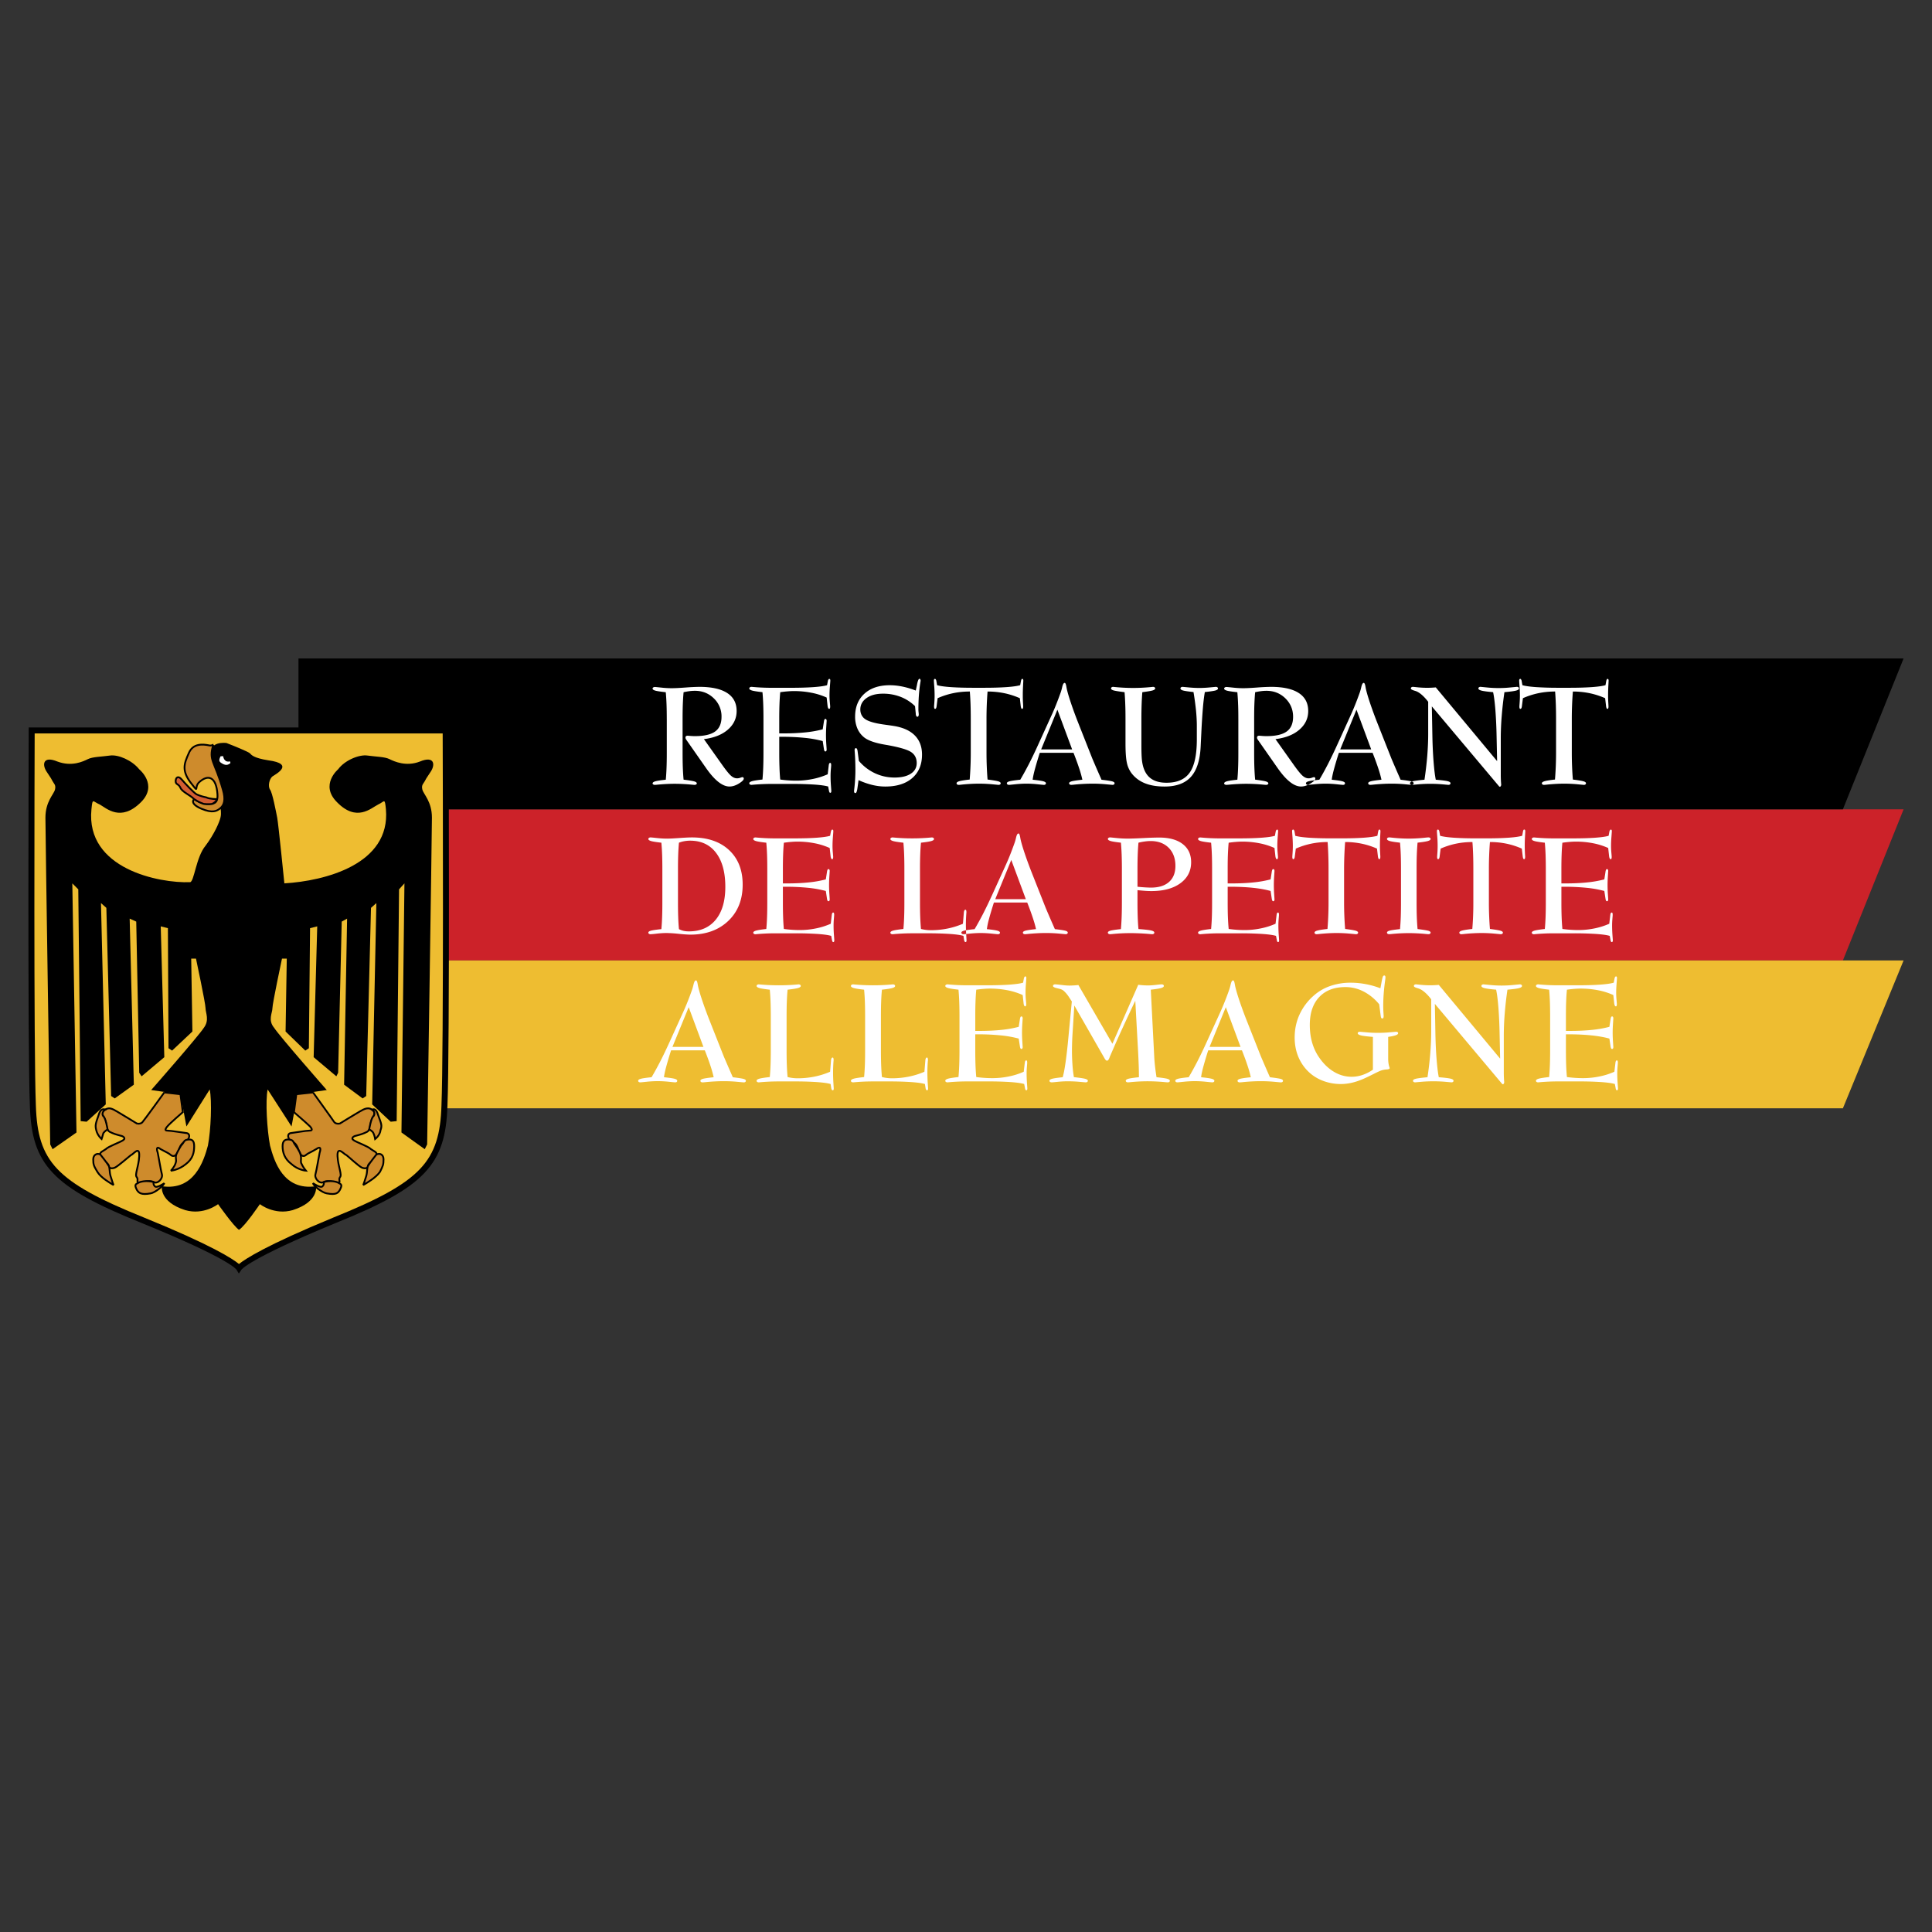 <svg xmlns="http://www.w3.org/2000/svg" width="2500" height="2500" viewBox="0 0 192.756 192.756"><rect x="0" y="0" width="192.756" height="192.756" fill="#333333" stroke="none"/><path fill-rule="evenodd" clip-rule="evenodd" fill="#fff" fill-opacity="0" d="M0 0h192.756v192.756H0V0z"/><path fill-rule="evenodd" clip-rule="evenodd" fill="#cc2229" d="M29.778 80.747h160.144l-6.057 15.075H29.778V80.747z"/><path fill-rule="evenodd" clip-rule="evenodd" d="M29.778 65.694h160.144l-6.057 15.052H29.778V65.694z"/><path fill-rule="evenodd" clip-rule="evenodd" fill="#eebd31" d="M29.778 95.822h160.144l-6.057 14.755H29.778V95.822z"/><path d="M66.524 71.741c0-.513-.007-.992-.023-1.435a21.913 21.913 0 0 0-.077-1.244c-.54-.057-.895-.111-1.064-.164-.168-.05-.252-.116-.252-.198 0-.043.021-.082.063-.111a.28.28 0 0 1 .171-.048c.047 0 .259.021.631.06a9.49 9.49 0 0 0 1.037.061c.312 0 .774-.022 1.39-.068a22.172 22.172 0 0 1 1.376-.066c1.222 0 2.146.205 2.774.613.629.406.944 1.006.944 1.796 0 .735-.293 1.355-.878 1.861-.583.507-1.38.82-2.386.945l1.889 2.661c.388.541.677.886.861 1.031.184.148.37.22.556.22.102 0 .209-.021.324-.059a1.03 1.03 0 0 1 .207-.062.13.13 0 0 1 .1.041.14.14 0 0 1 .039.106c0 .127-.161.291-.483.49-.325.2-.64.3-.944.3-.692 0-1.464-.604-2.313-1.81a8.776 8.776 0 0 0-.055-.079l-1.896-2.713a1.218 1.218 0 0 1-.097-.156.267.267 0 0 1-.03-.118c0-.066.019-.114.057-.146s.09-.047.163-.047c.014 0 .098.007.254.02.159.014.311.021.457.021.931 0 1.609-.154 2.032-.463.425-.307.636-.799.636-1.471a2.48 2.48 0 0 0-.767-1.834c-.513-.501-1.142-.754-1.887-.754-.177 0-.361.011-.55.037a6.61 6.61 0 0 0-.581.104c-.036.381-.061.792-.078 1.237-.015.443-.022.924-.022 1.442v3.367c0 .522.007 1.005.022 1.448.017.442.042.854.078 1.23.559.07.917.132 1.079.179.159.05.238.114.238.193a.117.117 0 0 1-.063.106.295.295 0 0 1-.164.042c-.038 0-.129-.007-.272-.021a17.998 17.998 0 0 0-1.703-.086c-.559 0-1.128.03-1.714.086a3.782 3.782 0 0 1-.259.021.302.302 0 0 1-.171-.042.115.115 0 0 1-.063-.106c0-.084.091-.152.272-.207.182-.052.529-.106 1.044-.159.037-.391.062-.806.077-1.251.016-.443.023-.922.023-1.435v-3.365h-.002zm11.32 6.034a11.8 11.8 0 0 0 1.603.111 8.1 8.1 0 0 0 1.625-.163 7.135 7.135 0 0 0 1.508-.475l.1-.852a.752.752 0 0 1 .052-.223c.023-.038.054-.057.093-.057.036 0 .061.016.077.05s.023.103.023.209c0 .023-.009.152-.03.386a7.575 7.575 0 0 0-.029.672c0 .302.011.618.036.949.025.329.037.508.037.536 0 .065-.009.113-.027.139-.019.027-.045.041-.086.041-.025 0-.05-.016-.068-.051a.436.436 0 0 1-.05-.149l-.082-.427c-.283-.084-.735-.147-1.359-.193a33.548 33.548 0 0 0-2.225-.065h-2.041a21.035 21.035 0 0 0-2.013.093.289.289 0 0 1-.17-.043.133.133 0 0 1-.063-.116c0-.084.091-.152.272-.207.182-.053.529-.109 1.044-.166.036-.386.062-.799.077-1.237.016-.44.023-.917.023-1.43v-3.381c0-.516-.007-.992-.023-1.43a21.243 21.243 0 0 0-.077-1.238c-.515-.056-.863-.113-1.044-.165-.182-.055-.272-.123-.272-.207 0-.043.021-.082.063-.113a.284.284 0 0 1 .17-.046l.159.014c.581.053 1.185.08 1.813.08h1.975c.861 0 1.603-.023 2.223-.066.62-.045 1.074-.108 1.357-.192l.08-.42a.413.413 0 0 1 .059-.15c.027-.038.055-.057.08-.057.041 0 .068.014.084.041.016.025.023.073.023.139 0 .027-.014.207-.039.536-.028.332-.042.647-.042.949 0 .214.012.438.035.675.02.238.032.367.032.39a.616.616 0 0 1-.021.195c-.014.039-.036.059-.073.064-.043 0-.077-.021-.102-.064a.716.716 0 0 1-.063-.229l-.093-.838a6.765 6.765 0 0 0-1.533-.481 8.972 8.972 0 0 0-1.739-.164c-.182 0-.383.009-.602.027-.22.016-.472.045-.756.083-.037.382-.062.793-.077 1.231-.016.438-.023.917-.023 1.437v1.444h.438c.791 0 1.507-.034 2.157-.1a10.984 10.984 0 0 0 1.741-.306l.121-.779a.656.656 0 0 1 .059-.207.11.11 0 0 1 .093-.052c.037 0 .066.016.086.05a.254.254 0 0 1 .035.143l-.032.5a13.52 13.52 0 0 0-.034.931c0 .302.012.611.034.928.021.315.032.483.032.502 0 .057-.01.102-.03.136a.114.114 0 0 1-.09.057.125.125 0 0 1-.095-.053.596.596 0 0 1-.057-.193l-.121-.792a11.087 11.087 0 0 0-1.798-.32 22.587 22.587 0 0 0-2.293-.106h-.245v1.599c0 .518.007.996.023 1.437.013.437.038.849.075 1.229zm7.814.058l-.093.681c-.005.02-.009.055-.014.098-.046.343-.114.513-.207.513a.116.116 0 0 1-.1-.047.24.24 0 0 1-.034-.139c0-.041.009-.136.027-.286.07-.629.107-1.23.107-1.802 0-.647-.023-1.263-.068-1.844-.007-.084-.012-.132-.012-.146 0-.065.009-.118.029-.156.021-.039.05-.059.089-.063.05 0 .088.024.118.072.027.05.05.125.063.228l.125.971a4.749 4.749 0 0 0 1.614 1.237c.608.284 1.26.425 1.95.425.692 0 1.232-.129 1.623-.386.39-.256.585-.608.585-1.058 0-.475-.181-.835-.544-1.088-.363-.25-1.169-.488-2.416-.712a4.964 4.964 0 0 1-.159-.027c-1.088-.182-1.823-.45-2.209-.806a2.252 2.252 0 0 1-.611-.867 2.958 2.958 0 0 1-.207-1.133c0-.963.311-1.726.931-2.289.619-.563 1.464-.844 2.526-.844.414 0 .833.045 1.265.134.429.088.872.22 1.331.397l.12-.559c.002-.021.009-.055.018-.1.07-.34.146-.511.225-.511.036 0 .066.016.086.045a.264.264 0 0 1 .034.147c0 .014-.007.063-.021.152-.134.808-.2 1.723-.2 2.747 0 .047.004.125.016.229.012.104.019.179.019.222a.4.4 0 0 1-.034.178c-.022.041-.052.063-.093.063a.127.127 0 0 1-.118-.068.532.532 0 0 1-.052-.238l-.075-.751a4.278 4.278 0 0 0-1.442-.928 4.791 4.791 0 0 0-1.755-.316c-.679 0-1.226.145-1.639.438-.416.293-.622.675-.622 1.145 0 .182.036.352.109.513.075.159.179.293.315.397.334.268 1.024.47 2.075.606.358.05.633.088.824.12.926.146 1.63.461 2.111.947s.722 1.124.722 1.914c0 .992-.325 1.771-.972 2.336s-1.544.849-2.693.849c-.424 0-.863-.054-1.312-.163a7.707 7.707 0 0 1-1.355-.477zm16.092-8.174a7.723 7.723 0 0 0-1.553-.499 8.199 8.199 0 0 0-1.668-.166 34.934 34.934 0 0 0-.105 2.733v3.381c0 .461.01.915.027 1.36.018.447.043.88.078 1.307.555.071.912.132 1.072.18.158.048.238.113.238.193a.14.14 0 0 1-.059.116.273.273 0 0 1-.162.043l-.652-.062c-.43-.039-.855-.059-1.281-.059-.541 0-1.115.032-1.723.093a3.768 3.768 0 0 1-.304.028.27.27 0 0 1-.161-.043.14.14 0 0 1-.06-.116c0-.084.091-.152.272-.207.182-.053.527-.109 1.038-.166a33.414 33.414 0 0 0 .106-2.667v-3.381c0-.509-.007-.992-.022-1.446a31.327 31.327 0 0 0-.07-1.288c-.577 0-1.131.055-1.662.166a7.705 7.705 0 0 0-1.551.499l-.1.779a.633.633 0 0 1-.057.222c-.025.043-.06.064-.103.064a.083.083 0 0 1-.073-.064.62.62 0 0 1-.021-.195c0-.023.009-.152.027-.39.016-.236.025-.461.025-.675 0-.293-.011-.604-.036-.933a13.666 13.666 0 0 1-.036-.552c0-.066.009-.114.027-.139.018-.027.045-.041.086-.041.027 0 .052.019.075.053a.393.393 0 0 1 .057.147l.075.427c.284.084.736.147 1.355.192.622.043 1.367.066 2.233.066h1.117c.865 0 1.607-.023 2.23-.066.619-.045 1.07-.108 1.355-.192l.078-.42a.655.655 0 0 1 .051-.154c.02-.034.045-.053.076-.053.037 0 .062.014.08.041.018.025.027.073.027.139 0 .027-.01.207-.027.536-.018.332-.025.647-.025.949 0 .214.004.438.018.675.016.238.021.367.021.39a.549.549 0 0 1-.023.193c-.016.039-.037.062-.07.066a.097.097 0 0 1-.094-.057.889.889 0 0 1-.059-.229l-.087-.778zm2.125 5.111h3.092l-1.471-3.964-1.621 3.964zm-.135.338a38.48 38.48 0 0 0-.502 1.684c-.107.412-.18.745-.209 1.001.545.057.902.111 1.07.159.17.05.254.114.254.195a.141.141 0 0 1-.055.116c-.033.029-.086.043-.152.043-.055 0-.271-.021-.656-.062a10.593 10.593 0 0 0-1.072-.059c-.346 0-.711.021-1.098.059-.385.041-.602.062-.645.062-.068 0-.121-.014-.16-.043s-.061-.068-.061-.116c0-.082.086-.145.258-.195.17-.047.531-.102 1.08-.159.283-.479.572-1.004.865-1.571.291-.57.592-1.196.902-1.88l1.283-2.819c.191-.411.371-.827.535-1.244.166-.416.318-.822.457-1.217.049-.141.098-.315.145-.525.064-.27.145-.406.242-.406.074 0 .131.129.172.386.01.036.014.062.014.079.057.307.182.752.373 1.335.189.581.428 1.247.717 1.991l1.484 3.757.381.89c.162.373.342.781.537 1.224.59.07.953.129 1.094.172.139.045.209.104.209.182a.14.14 0 0 1-.059.116.26.26 0 0 1-.154.043c-.023 0-.25-.021-.684-.062a14.466 14.466 0 0 0-1.291-.059 19 19 0 0 0-1.803.093 4.122 4.122 0 0 1-.326.028.266.266 0 0 1-.16-.043.138.138 0 0 1-.059-.116c0-.082.084-.145.252-.195.17-.047.525-.102 1.07-.159a10.581 10.581 0 0 0-.32-1.14c-.145-.445-.334-.96-.564-1.546h-3.364v.001zm15.336-6.062c-.535-.056-.887-.111-1.053-.158-.166-.048-.25-.116-.25-.2 0-.047.02-.086.059-.115a.253.253 0 0 1 .154-.044c.027 0 .223.019.594.053.367.036.725.055 1.068.055.352 0 .709-.019 1.072-.055.365-.034.559-.053.578-.053.068 0 .121.014.162.044a.143.143 0 0 1 .059.115c0 .084-.084.152-.25.2-.166.047-.52.102-1.061.158-.064.354-.125.815-.176 1.378-.051.563-.1 1.283-.15 2.162l-.094 1.937c-.07 1.355-.396 2.354-.979 2.992-.58.638-1.453.958-2.619.958-.768 0-1.424-.109-1.967-.329s-.984-.552-1.326-.995a2.625 2.625 0 0 1-.469-1.053c-.092-.416-.137-1.067-.137-1.953v-2.416c0-.52-.006-.999-.023-1.437a25.122 25.122 0 0 0-.07-1.231c-.572-.07-.939-.131-1.105-.179-.162-.048-.244-.113-.244-.193 0-.047.02-.086.059-.115a.266.266 0 0 1 .162-.044 18.456 18.456 0 0 0 1.987.108 18.11 18.11 0 0 0 1.975-.108c.068 0 .121.014.16.044a.14.14 0 0 1 .061.115c0 .075-.078.139-.232.191-.156.05-.506.111-1.051.181-.031.382-.055.793-.07 1.231s-.023.917-.023 1.437v2.627c0 .665.02 1.157.053 1.478.037.318.096.597.182.831.168.479.438.838.811 1.074.373.239.859.357 1.465.357 1.064 0 1.832-.336 2.307-1.008s.713-1.777.713-3.317V72.4c0-.442-.027-.944-.08-1.503a30.66 30.66 0 0 0-.252-1.851zm4.473 2.695c0-.513-.006-.992-.023-1.435a21.062 21.062 0 0 0-.076-1.244c-.541-.057-.895-.111-1.064-.164-.168-.05-.252-.116-.252-.198 0-.043.02-.082.062-.111a.28.28 0 0 1 .172-.048c.047 0 .258.021.631.06.371.041.717.061 1.037.061.311 0 .773-.022 1.389-.068a22.095 22.095 0 0 1 1.377-.066c1.221 0 2.145.205 2.773.613.629.406.945 1.006.945 1.796 0 .735-.293 1.355-.879 1.861-.584.507-1.381.82-2.387.945l1.889 2.661c.389.541.678.886.861 1.031.184.148.369.22.557.22.102 0 .209-.021.324-.059a.992.992 0 0 1 .207-.062c.039 0 .072.013.1.041a.14.14 0 0 1 .039.106c0 .127-.162.291-.484.49-.324.2-.641.3-.945.3-.691 0-1.463-.604-2.312-1.81a8.776 8.776 0 0 0-.055-.079l-1.896-2.713a1.538 1.538 0 0 1-.098-.156.28.28 0 0 1-.029-.118c0-.066.02-.114.057-.146.039-.032.092-.047.164-.047.014 0 .098.007.254.02.16.014.312.021.457.021.93 0 1.609-.154 2.031-.463.426-.307.637-.799.637-1.471 0-.72-.258-1.331-.768-1.834-.514-.501-1.143-.754-1.887-.754-.178 0-.361.011-.549.037a6.5 6.5 0 0 0-.582.104c-.037.381-.061.792-.078 1.237-.016.443-.021.924-.021 1.442v3.367c0 .522.006 1.005.021 1.448.018.442.041.854.078 1.23.559.07.918.132 1.078.179.158.05.238.114.238.193 0 .045-.02.082-.062.106a.295.295 0 0 1-.164.042c-.039 0-.129-.007-.273-.021a17.957 17.957 0 0 0-1.701-.086c-.559 0-1.129.03-1.715.086a3.773 3.773 0 0 1-.258.021.302.302 0 0 1-.172-.042.114.114 0 0 1-.062-.106c0-.084.09-.152.271-.207.182-.052.529-.106 1.045-.159.037-.391.061-.806.076-1.251.018-.443.023-.922.023-1.435v-3.365h-.001zm10.164 3.029h3.092l-1.471-3.964-1.621 3.964zm-.133.338a35.86 35.86 0 0 0-.502 1.684c-.109.412-.18.745-.209 1.001.545.057.9.111 1.068.159.17.05.254.114.254.195 0 .048-.018.086-.053.116s-.088.043-.152.043c-.055 0-.273-.021-.656-.062-.385-.039-.74-.059-1.074-.059a11.2 11.2 0 0 0-1.096.059c-.387.041-.602.062-.646.062a.27.27 0 0 1-.16-.043.138.138 0 0 1-.059-.116c0-.082.086-.145.256-.195.17-.047.531-.102 1.08-.159.285-.479.572-1.004.865-1.571.291-.57.594-1.196.904-1.88l1.283-2.819c.189-.411.369-.827.535-1.244.166-.416.318-.822.457-1.217.047-.141.098-.315.145-.525.064-.27.143-.406.24-.406.074 0 .133.129.174.386.008.036.014.062.014.079.057.307.182.752.371 1.335.191.581.43 1.247.717 1.991l1.486 3.757c.092.22.219.518.381.89.16.373.34.781.535 1.224.59.07.953.129 1.096.172.137.045.207.104.207.182a.14.14 0 0 1-.059.116.255.255 0 0 1-.154.043c-.021 0-.25-.021-.684-.062a14.466 14.466 0 0 0-1.291-.059c-.562 0-1.164.032-1.803.093a4.102 4.102 0 0 1-.324.028.273.273 0 0 1-.162-.043.138.138 0 0 1-.059-.116c0-.082.084-.145.252-.195.17-.047.527-.102 1.072-.159a11.068 11.068 0 0 0-.32-1.14 27.84 27.84 0 0 0-.566-1.546h-3.363v.001zm9.275-4.631l.053 2.926c.018.958.059 1.827.121 2.608.062.781.135 1.374.219 1.782.596.05.988.098 1.182.147.193.048.287.116.287.207a.138.138 0 0 1-.057.116c-.035.029-.088.043-.156.043-.01 0-.211-.018-.607-.055a14.01 14.01 0 0 0-2.384 0l-.617.055a.273.273 0 0 1-.162-.043.144.144 0 0 1-.059-.116c0-.082.082-.145.246-.191.166-.047.564-.102 1.199-.163.123-.824.217-1.624.279-2.398.061-.774.092-1.498.092-2.172v-3.206a6.663 6.663 0 0 0-.119-.152c-.422-.511-.809-.822-1.166-.931-.029-.009-.074-.022-.131-.041-.209-.062-.314-.132-.314-.207 0-.047.02-.086.057-.115a.253.253 0 0 1 .158-.044c.014 0 .174.016.48.048a9.39 9.39 0 0 0 1.793.007l6.119 7.356-.053-2.489a46.082 46.082 0 0 0-.119-2.602c-.064-.79-.139-1.385-.229-1.79-.562-.047-.949-.1-1.154-.152-.209-.054-.314-.127-.314-.22 0-.047.021-.086.061-.115a.26.26 0 0 1 .16-.044l.609.06a11.5 11.5 0 0 0 2.379 0l.621-.06c.068 0 .121.014.162.044a.138.138 0 0 1 .059.115c0 .093-.102.166-.307.22-.205.052-.586.104-1.145.152a35.311 35.311 0 0 0-.271 2.373 27.146 27.146 0 0 0-.094 2.177v3.691a11.282 11.282 0 0 0 .041.978.28.28 0 0 1-.043.157c-.029.043-.059.063-.092.063-.014 0-.029-.007-.049-.021s-.041-.034-.064-.066l-6.671-7.932zM160.145 69.659a7.723 7.723 0 0 0-1.553-.499 8.193 8.193 0 0 0-1.666-.166 34.934 34.934 0 0 0-.107 2.733v3.381c0 .461.01.915.027 1.36.018.447.043.88.08 1.307.553.071.91.132 1.07.18s.238.113.238.193a.14.14 0 0 1-.059.116.273.273 0 0 1-.162.043l-.652-.062c-.43-.039-.855-.059-1.281-.059-.539 0-1.115.032-1.723.093a3.776 3.776 0 0 1-.305.028.266.266 0 0 1-.16-.043.14.14 0 0 1-.061-.116c0-.084.092-.152.273-.207.182-.053.525-.109 1.037-.166a33.414 33.414 0 0 0 .107-2.667v-3.381c0-.509-.008-.992-.023-1.446a31.327 31.327 0 0 0-.07-1.288c-.576 0-1.131.055-1.662.166a7.705 7.705 0 0 0-1.551.499l-.1.779a.612.612 0 0 1-.057.222c-.025.043-.059.064-.102.064a.08.08 0 0 1-.072-.064.62.62 0 0 1-.021-.195c0-.023.01-.152.027-.39.016-.236.025-.461.025-.675 0-.293-.012-.604-.037-.933a12.63 12.63 0 0 1-.035-.552c0-.066.008-.114.027-.139.018-.027.045-.041.086-.041.027 0 .053.019.074.053a.393.393 0 0 1 .057.147l.076.427c.283.084.734.147 1.355.192a32.86 32.86 0 0 0 2.232.066h1.117c.865 0 1.607-.023 2.23-.066.619-.045 1.07-.108 1.355-.192l.078-.42a.655.655 0 0 1 .051-.154c.02-.034.045-.053.076-.053.037 0 .062.014.08.041.018.025.027.073.027.139 0 .027-.01.207-.027.536-.018.332-.025.647-.025.949 0 .214.006.438.02.675.014.238.02.367.02.39a.549.549 0 0 1-.023.193c-.016.039-.037.062-.07.066a.097.097 0 0 1-.094-.057.83.83 0 0 1-.057-.229l-.09-.778zM67.739 92.7c.141.074.292.13.453.168.161.039.343.056.538.056 1.148 0 2.041-.388 2.68-1.166.637-.778.955-1.868.955-3.273 0-1.455-.307-2.587-.924-3.396-.614-.81-1.478-1.215-2.585-1.215a3.24 3.24 0 0 0-.567.049c-.186.031-.37.083-.549.152-.036.377-.061.782-.076 1.215a38.88 38.88 0 0 0-.022 1.419v3.336c0 .518.007.996.022 1.433.014.437.039.845.075 1.222zm-1.754 0c.036-.386.061-.796.076-1.235.016-.437.022-.91.022-1.419V86.71c0-.509-.007-.98-.022-1.413a21.532 21.532 0 0 0-.076-1.222c-.509-.056-.852-.112-1.031-.164-.179-.054-.269-.121-.269-.204 0-.042.02-.081.062-.112a.286.286 0 0 1 .168-.045c.052 0 .261.021.624.059.363.04.7.06 1.011.06.267 0 .675-.02 1.224-.06.549-.038.966-.059 1.251-.059 1.574 0 2.812.421 3.715 1.265s1.356 1.991 1.356 3.446c0 1.498-.478 2.705-1.435 3.617-.958.913-2.218 1.37-3.78 1.37-.254 0-.646-.027-1.173-.081a13.389 13.389 0 0 0-1.211-.079c-.275 0-.592.02-.946.058a8.816 8.816 0 0 1-.637.061.286.286 0 0 1-.168-.043.132.132 0 0 1-.062-.114c0-.081.083-.143.249-.193.169-.047.519-.102 1.052-.157zm12.22-.018a11.461 11.461 0 0 0 1.583.11c.543 0 1.079-.054 1.606-.162a7.048 7.048 0 0 0 1.489-.468l.099-.841a.684.684 0 0 1 .052-.22.102.102 0 0 1 .092-.056c.035 0 .06.016.076.049a.58.58 0 0 1 .022.207c0 .022-.009.15-.029.381a7.385 7.385 0 0 0-.029.664c0 .298.011.61.036.938.024.325.036.502.036.529 0 .065-.009.112-.027.137-.018.027-.045.041-.085.041-.025 0-.05-.016-.067-.049a.44.44 0 0 1-.049-.148l-.081-.421c-.281-.083-.727-.146-1.343-.191a32.72 32.72 0 0 0-2.198-.065h-2.015a20.522 20.522 0 0 0-1.989.093.286.286 0 0 1-.168-.043.132.132 0 0 1-.062-.114c0-.083.09-.15.269-.204.179-.051.522-.107 1.031-.164.036-.381.061-.789.076-1.222.016-.435.022-.905.022-1.412v-3.339c0-.509-.007-.98-.022-1.413s-.04-.841-.076-1.222c-.509-.056-.852-.112-1.031-.164-.179-.054-.269-.121-.269-.204 0-.042.02-.081.062-.112a.286.286 0 0 1 .168-.045 19.84 19.84 0 0 0 1.949.093h1.95c.85 0 1.583-.022 2.195-.065.612-.045 1.061-.108 1.341-.191l.079-.415a.412.412 0 0 1 .058-.148c.027-.038.054-.056.079-.056.04 0 .067.013.083.041.016.024.023.072.023.137 0 .027-.014.204-.039.529-.027.328-.041.639-.041.938 0 .21.011.433.034.666.02.235.031.364.031.386a.605.605 0 0 1-.021.193c-.014.038-.036.058-.071.062-.043 0-.077-.021-.101-.062a.708.708 0 0 1-.063-.227l-.092-.828a6.74 6.74 0 0 0-1.513-.475 8.91 8.91 0 0 0-1.717-.162c-.18 0-.379.01-.594.027-.217.016-.466.045-.747.083-.036.377-.061.782-.076 1.215a38.88 38.88 0 0 0-.022 1.419v1.426h.433c.78 0 1.489-.034 2.13-.099a10.89 10.89 0 0 0 1.72-.303l.119-.769a.665.665 0 0 1 .058-.204.106.106 0 0 1 .092-.052c.036 0 .065.016.085.049a.258.258 0 0 1 .034.141l-.031.494c-.022.314-.034.621-.034.919s.012.603.034.917c.02.312.031.478.031.496 0 .056-.009.101-.029.134s-.049.051-.09.056c-.042-.005-.074-.022-.094-.052a.562.562 0 0 1-.056-.19l-.119-.783a10.965 10.965 0 0 0-1.776-.316 22.333 22.333 0 0 0-2.265-.105h-.242v1.579c0 .511.007.984.022 1.419.014.43.038.836.074 1.213zm13.681 0a3.954 3.954 0 0 0 .993.124c.561 0 1.11-.054 1.652-.164a7.774 7.774 0 0 0 1.54-.479l.092-1.11a.625.625 0 0 1 .052-.218c.027-.047.065-.071.112-.071.032 0 .054.022.07.064a.656.656 0 0 1 .022.204 15.097 15.097 0 0 0-.018 2.244l.031.536c0 .065-.009.112-.026.137-.016.027-.043.041-.079.041-.029 0-.058-.018-.081-.051a.424.424 0 0 1-.056-.146l-.067-.421c-.28-.083-.727-.146-1.341-.191a32.635 32.635 0 0 0-2.2-.065h-1.531a20.578 20.578 0 0 0-1.989.093.282.282 0 0 1-.168-.043.132.132 0 0 1-.062-.114c0-.083.09-.15.269-.204.179-.051.522-.107 1.031-.164.036-.381.061-.789.076-1.222.016-.435.022-.905.022-1.412v-3.339c0-.509-.007-.98-.022-1.413a21.532 21.532 0 0 0-.076-1.222c-.509-.056-.852-.112-1.031-.164-.179-.054-.269-.121-.269-.204 0-.042.02-.081.062-.112a.286.286 0 0 1 .168-.045 19.84 19.84 0 0 0 1.949.093 19.647 19.647 0 0 0 1.951-.093.27.27 0 0 1 .161.045c.043.031.063.069.063.112 0 .083-.089.15-.269.204-.179.051-.522.108-1.031.164-.036.377-.061.782-.076 1.215a38.88 38.88 0 0 0-.022 1.419v3.339c0 .511.007.984.022 1.419.016.431.041.837.076 1.214zm7.409-2.969h3.053l-1.453-3.915-1.6 3.915zm-.133.334c-.225.704-.389 1.26-.496 1.664a7.063 7.063 0 0 0-.205.989c.537.056.889.11 1.055.157.168.05.252.112.252.193a.138.138 0 0 1-.055.114c-.033.029-.084.043-.15.043-.053 0-.268-.021-.646-.061a10.68 10.68 0 0 0-1.061-.058c-.342 0-.703.02-1.083.058-.381.041-.595.061-.637.061a.268.268 0 0 1-.16-.043.138.138 0 0 1-.058-.114c0-.081.085-.143.253-.193.168-.047.525-.101 1.067-.157.279-.473.564-.991.854-1.552.287-.563.586-1.182.893-1.856l1.268-2.785c.188-.406.365-.816.529-1.229.162-.41.312-.812.449-1.202.049-.139.098-.312.145-.518.062-.267.141-.401.236-.401.076 0 .131.128.172.381a.31.31 0 0 1 .014.079c.055.302.18.742.367 1.318.188.573.424 1.23.709 1.966l1.467 3.711.375.879c.16.368.338.771.529 1.208.584.069.943.127 1.082.17.137.045.205.103.205.179 0 .047-.02.085-.059.114a.245.245 0 0 1-.152.043c-.021 0-.246-.021-.674-.061a14.519 14.519 0 0 0-1.275-.058c-.557 0-1.15.032-1.781.092-.17.018-.277.027-.32.027a.27.27 0 0 1-.16-.043.14.14 0 0 1-.057-.114c0-.081.082-.143.248-.193.168-.047.52-.101 1.059-.157-.064-.312-.17-.686-.316-1.125-.145-.439-.33-.949-.559-1.527h-3.324v.001zm14.324-1.576c.307.032.572.052.797.065.221.013.404.02.551.02.781 0 1.381-.188 1.803-.565.424-.377.635-.91.635-1.603 0-.753-.225-1.354-.672-1.805-.451-.448-1.053-.672-1.807-.672-.166 0-.352.014-.553.04a5.806 5.806 0 0 0-.654.124c-.037.377-.061.782-.076 1.215-.016.435-.023.908-.023 1.419v1.762h-.001zm-1.554-1.763c0-.506-.008-.977-.023-1.413a22.5 22.5 0 0 0-.076-1.222c-.51-.056-.852-.112-1.031-.164-.18-.054-.27-.121-.27-.204 0-.042.02-.081.062-.112a.288.288 0 0 1 .168-.045c.021 0 .225.021.611.059.385.04.764.06 1.137.06.34 0 .859-.018 1.561-.053a35.608 35.608 0 0 1 1.57-.052c1.012 0 1.799.217 2.359.65.561.433.84 1.038.84 1.814 0 .87-.355 1.567-1.07 2.092-.713.522-1.68.785-2.896.785-.186 0-.385-.007-.602-.022a28.741 28.741 0 0 1-.785-.069v1.235c0 .516.008.993.023 1.43.016.438.039.843.076 1.215.629.045 1.051.092 1.264.141.213.052.318.121.318.215 0 .047-.02.085-.059.114a.249.249 0 0 1-.152.043 2.97 2.97 0 0 1-.203-.014 22.213 22.213 0 0 0-2.043-.092c-.543 0-1.105.029-1.686.085a3.926 3.926 0 0 1-.264.021.288.288 0 0 1-.168-.043.13.13 0 0 1-.062-.114c0-.081.084-.143.25-.193.168-.047.518-.101 1.051-.157.035-.386.061-.796.076-1.235.016-.437.023-.91.023-1.417v-3.338h.001zm10.654 5.974a11.513 11.513 0 0 0 1.582.11c.543 0 1.078-.054 1.605-.162a7.003 7.003 0 0 0 1.488-.468l.1-.841a.75.75 0 0 1 .051-.22.102.102 0 0 1 .092-.056c.035 0 .061.016.076.049s.023.101.023.207c0 .022-.01.15-.029.381a7.385 7.385 0 0 0-.029.664c0 .298.012.61.035.938.025.325.035.502.035.529 0 .065-.008.112-.025.137-.018.027-.045.041-.086.041-.023 0-.049-.016-.066-.049a.399.399 0 0 1-.049-.148l-.082-.421c-.279-.083-.727-.146-1.342-.191a32.753 32.753 0 0 0-2.199-.065h-2.014a20.568 20.568 0 0 0-1.99.093.288.288 0 0 1-.168-.043.13.13 0 0 1-.062-.114c0-.083.09-.15.27-.204.18-.051.521-.107 1.031-.164.035-.381.061-.789.076-1.222.016-.435.021-.905.021-1.412v-3.339c0-.509-.006-.98-.021-1.413s-.041-.841-.076-1.222c-.51-.056-.852-.112-1.031-.164-.18-.054-.27-.121-.27-.204 0-.042.02-.081.062-.112a.288.288 0 0 1 .168-.045 19.802 19.802 0 0 0 1.949.093h1.949c.852 0 1.584-.022 2.195-.065.613-.045 1.061-.108 1.342-.191l.078-.415c.014-.061.031-.11.059-.148s.055-.056.078-.056c.041 0 .068.013.084.041a.31.31 0 0 1 .021.137c0 .027-.014.204-.037.529-.027.328-.041.639-.041.938 0 .21.012.433.033.666.02.235.031.364.031.386a.613.613 0 0 1-.02.193c-.014.038-.037.058-.072.062-.043 0-.076-.021-.102-.062a.806.806 0 0 1-.062-.227l-.092-.828a6.749 6.749 0 0 0-1.514-.475 8.91 8.91 0 0 0-1.717-.162c-.18 0-.379.01-.594.027-.219.016-.467.045-.746.083-.037.377-.061.782-.078 1.215-.016.433-.021.906-.021 1.419v1.426h.432c.781 0 1.49-.034 2.131-.099a10.904 10.904 0 0 0 1.721-.303l.117-.769a.72.72 0 0 1 .059-.204c.023-.034.055-.052.092-.052s.066.016.086.049a.267.267 0 0 1 .033.141l-.031.494c-.021.314-.033.621-.033.919s.012.603.033.917c.02.312.031.478.031.496a.25.25 0 0 1-.029.134.112.112 0 0 1-.09.056.126.126 0 0 1-.094-.052.667.667 0 0 1-.057-.19l-.117-.783c-.512-.141-1.105-.247-1.777-.316s-1.428-.105-2.264-.105h-.242v1.579c0 .511.006.984.021 1.419.018.43.042.836.079 1.213zm14.797-8.016a7.59 7.59 0 0 0-1.533-.493 8.054 8.054 0 0 0-1.646-.164 36.058 36.058 0 0 0-.105 2.699v3.339c0 .455.01.904.027 1.343.018.441.043.87.078 1.292.547.069.898.13 1.059.177.156.048.236.112.236.191a.139.139 0 0 1-.059.114.266.266 0 0 1-.16.043l-.645-.061a14.179 14.179 0 0 0-1.266-.058c-.533 0-1.102.032-1.701.092a3.973 3.973 0 0 1-.301.027.26.26 0 0 1-.158-.043.136.136 0 0 1-.059-.114c0-.083.088-.15.268-.204.18-.051.521-.107 1.025-.164a32.574 32.574 0 0 0 .105-2.634v-3.339a38.026 38.026 0 0 0-.091-2.699 7.97 7.97 0 0 0-1.641.164 7.59 7.59 0 0 0-1.533.493l-.098.77a.604.604 0 0 1-.057.22.11.11 0 0 1-.1.062.08.08 0 0 1-.072-.062.613.613 0 0 1-.02-.193c0-.022.008-.15.025-.386.016-.232.025-.455.025-.666 0-.29-.012-.596-.035-.921a14.457 14.457 0 0 1-.037-.545c0-.065.01-.112.027-.137.018-.027.045-.041.086-.041.025 0 .051.018.074.051a.388.388 0 0 1 .055.146l.074.421c.281.083.727.146 1.34.191.613.042 1.35.065 2.205.065h1.104c.854 0 1.588-.022 2.201-.065.613-.045 1.059-.108 1.34-.191l.078-.415a.672.672 0 0 1 .049-.153c.02-.033.045-.051.076-.051.035 0 .061.013.078.041.018.024.027.072.027.137 0 .027-.01.204-.027.529-.018.328-.025.639-.025.938 0 .21.006.433.02.666.014.235.02.364.02.386 0 .088-.006.15-.023.19-.016.038-.037.061-.068.065-.043 0-.076-.018-.094-.056a.81.81 0 0 1-.057-.227l-.091-.77zm2.394 2.042c0-.509-.006-.98-.021-1.413s-.041-.841-.076-1.222c-.51-.056-.854-.112-1.031-.164-.18-.054-.27-.121-.27-.204 0-.042.02-.081.062-.112a.28.28 0 0 1 .168-.045c.033 0 .117.007.248.021.584.065 1.148.098 1.701.098.539 0 1.102-.033 1.688-.098.137-.014.225-.021.262-.021.068 0 .121.016.162.045a.134.134 0 0 1 .062.112c0 .083-.09.15-.27.204-.18.051-.521.108-1.031.164a21.04 21.04 0 0 0-.076 1.215c-.016.433-.021.906-.021 1.419v3.336c0 .518.006.996.021 1.433.016.438.041.843.076 1.215.588.074.951.134 1.09.177.141.045.211.103.211.179 0 .047-.02.085-.062.114a.273.273 0 0 1-.162.043c-.037 0-.127-.007-.268-.021a17.59 17.59 0 0 0-1.682-.085c-.553 0-1.115.029-1.693.085a3.658 3.658 0 0 1-.256.021.28.28 0 0 1-.168-.043.13.13 0 0 1-.062-.114c0-.081.082-.143.248-.193.168-.047.518-.101 1.053-.157.035-.386.061-.798.076-1.235s.021-.91.021-1.419v-3.335zm12.053-2.042a7.55 7.55 0 0 0-1.533-.493 8.051 8.051 0 0 0-1.645-.164c-.037.442-.061.89-.078 1.341-.02.451-.027.904-.027 1.358v3.339c0 .455.008.904.027 1.343.018.441.041.87.078 1.292.547.069.898.13 1.059.177.156.048.234.112.234.191 0 .047-.02.085-.059.114a.264.264 0 0 1-.158.043l-.646-.061a14.169 14.169 0 0 0-1.264-.058 17.2 17.2 0 0 0-1.703.092c-.16.018-.262.027-.299.027a.266.266 0 0 1-.16-.043.141.141 0 0 1-.059-.114c0-.083.09-.15.27-.204.18-.051.52-.107 1.025-.164a30.651 30.651 0 0 0 .103-2.634v-3.339c0-.502-.006-.98-.021-1.428s-.037-.872-.07-1.271c-.568 0-1.115.054-1.641.164a7.572 7.572 0 0 0-1.531.493l-.098.77a.649.649 0 0 1-.057.22c-.025.042-.059.062-.102.062a.083.083 0 0 1-.072-.062.613.613 0 0 1-.02-.193c0-.022.01-.15.027-.386.016-.232.023-.455.023-.666 0-.29-.01-.596-.035-.921a17.3 17.3 0 0 1-.035-.545c0-.065.008-.112.025-.137.02-.027.045-.041.086-.041.027 0 .053.018.074.051a.387.387 0 0 1 .057.146l.074.421c.279.083.727.146 1.338.191.613.042 1.35.065 2.207.065h1.102c.855 0 1.588-.022 2.203-.065.611-.045 1.059-.108 1.338-.191l.078-.415a.672.672 0 0 1 .049-.153c.021-.033.045-.051.076-.051.037 0 .061.013.08.041.018.024.025.072.025.137 0 .027-.008.204-.025.529a15.265 15.265 0 0 0 .014 1.99c0 .088-.008.15-.023.19-.016.038-.039.061-.07.065-.041 0-.076-.018-.094-.056a.87.87 0 0 1-.055-.227l-.092-.77zM155.881 92.682a11.513 11.513 0 0 0 1.582.11c.543 0 1.078-.054 1.605-.162a7.003 7.003 0 0 0 1.488-.468l.1-.841a.75.75 0 0 1 .051-.22c.023-.038.055-.056.092-.056s.061.016.076.049.023.101.023.207c0 .022-.01.15-.029.381-.02.233-.029.455-.029.664 0 .298.012.61.035.938.025.325.037.502.037.529 0 .065-.01.112-.027.137-.018.027-.045.041-.086.041-.023 0-.049-.016-.066-.049a.418.418 0 0 1-.049-.148l-.082-.421c-.279-.083-.727-.146-1.342-.191a32.732 32.732 0 0 0-2.197-.065h-2.016a20.601 20.601 0 0 0-1.99.093.288.288 0 0 1-.168-.043.13.13 0 0 1-.062-.114c0-.083.09-.15.27-.204.18-.051.521-.107 1.031-.164.035-.381.061-.789.076-1.222.016-.435.023-.905.023-1.412v-3.339c0-.509-.008-.98-.023-1.413s-.041-.841-.076-1.222c-.51-.056-.852-.112-1.031-.164-.18-.054-.27-.121-.27-.204 0-.042.02-.081.062-.112a.288.288 0 0 1 .168-.045 19.835 19.835 0 0 0 1.949.093h1.951c.85 0 1.582-.022 2.195-.065.611-.045 1.061-.108 1.34-.191l.078-.415c.014-.061.031-.11.059-.148s.055-.056.078-.056c.041 0 .068.013.084.041.016.024.021.072.021.137 0 .027-.014.204-.037.529-.027.328-.041.639-.041.938 0 .21.012.433.033.666.021.235.031.364.031.386a.613.613 0 0 1-.02.193c-.014.038-.035.058-.072.062-.041 0-.076-.021-.1-.062a.73.73 0 0 1-.064-.227l-.092-.828a6.764 6.764 0 0 0-1.512-.475 8.915 8.915 0 0 0-1.719-.162c-.18 0-.379.01-.594.027-.217.016-.467.045-.746.083-.037.377-.061.782-.076 1.215-.016.433-.023.906-.023 1.419v1.426h.434c.779 0 1.488-.034 2.129-.099a10.862 10.862 0 0 0 1.721-.303l.119-.769a.607.607 0 0 1 .059-.204.104.104 0 0 1 .092-.052c.035 0 .064.016.084.049a.25.25 0 0 1 .033.141c0 .014-.01.178-.031.494-.021.314-.033.621-.033.919s.012.603.033.917c.021.312.031.478.031.496a.25.25 0 0 1-.029.134.111.111 0 0 1-.088.056.13.13 0 0 1-.096-.052.62.62 0 0 1-.055-.19l-.119-.783a10.97 10.97 0 0 0-1.775-.316 22.368 22.368 0 0 0-2.266-.105h-.242v1.579c0 .511.008.984.023 1.419.016.43.04.836.077 1.213zM67.09 104.45h3.092l-1.471-3.964-1.621 3.964zm-.134.338a36.841 36.841 0 0 0-.501 1.685c-.109.411-.18.744-.209 1.002.544.056.901.11 1.069.158.17.05.254.113.254.195a.141.141 0 0 1-.055.116c-.034.029-.086.042-.152.042-.055 0-.272-.02-.656-.061-.383-.039-.74-.059-1.074-.059-.345 0-.711.02-1.097.059-.386.041-.602.061-.645.061a.275.275 0 0 1-.162-.042.142.142 0 0 1-.059-.116c0-.082.086-.146.257-.195.17-.048.531-.103 1.081-.158.283-.479.572-1.004.864-1.572.291-.569.593-1.195.904-1.879l1.282-2.82c.191-.41.37-.826.536-1.244.165-.415.318-.821.456-1.217.048-.141.098-.315.146-.524.063-.271.143-.406.24-.406.075 0 .132.13.173.386a.38.38 0 0 1 .014.08c.057.307.182.751.372 1.335.191.581.429 1.246.717 1.991l1.485 3.757c.093.22.221.518.382.89.161.373.341.781.536 1.225.59.07.953.129 1.094.172.139.045.209.104.209.182a.142.142 0 0 1-.059.116.257.257 0 0 1-.154.042c-.023 0-.25-.02-.684-.061a14.471 14.471 0 0 0-1.292-.059c-.563 0-1.165.031-1.803.093a4.216 4.216 0 0 1-.325.026.273.273 0 0 1-.162-.042.142.142 0 0 1-.059-.116c0-.082.084-.146.252-.195.17-.048.527-.103 1.072-.158a10.828 10.828 0 0 0-.32-1.141c-.145-.445-.333-.96-.565-1.546h-3.362v-.002zm11.622 2.668a4.034 4.034 0 0 0 1.006.125c.567 0 1.124-.055 1.673-.166a7.8 7.8 0 0 0 1.56-.486l.093-1.123a.608.608 0 0 1 .053-.221c.027-.048.066-.073.113-.073.032 0 .054.023.07.066a.672.672 0 0 1 .023.207c0 .014-.005.063-.014.147a15.49 15.49 0 0 0-.005 2.125l.032.542c0 .066-.009.114-.027.139-.016.027-.043.041-.08.041-.03 0-.059-.018-.082-.052a.47.47 0 0 1-.057-.147l-.068-.428c-.284-.084-.736-.147-1.358-.192a32.723 32.723 0 0 0-2.227-.066h-1.551a20.648 20.648 0 0 0-2.013.093.295.295 0 0 1-.171-.042.134.134 0 0 1-.063-.116c0-.084.091-.152.273-.207.181-.052.528-.108 1.044-.165.036-.386.062-.8.077-1.237.016-.44.023-.917.023-1.431v-3.38c0-.516-.007-.992-.023-1.431a22.002 22.002 0 0 0-.077-1.237c-.516-.057-.863-.113-1.044-.166-.182-.055-.273-.123-.273-.206 0-.044.021-.082.063-.114a.294.294 0 0 1 .171-.045l.159.014c.581.053 1.185.079 1.813.079a19.769 19.769 0 0 0 1.976-.093c.068 0 .122.016.164.045.042.032.063.07.063.114 0 .083-.09.151-.272.206-.182.053-.529.109-1.044.166-.036.381-.062.792-.077 1.23-.016.438-.022.917-.022 1.438v3.38c0 .518.006.997.022 1.437.015.438.041.848.077 1.23zm9.413 0a4.052 4.052 0 0 0 1.005.125c.568 0 1.124-.055 1.673-.166a7.8 7.8 0 0 0 1.56-.486l.093-1.123a.633.633 0 0 1 .052-.221c.027-.048.066-.073.113-.073.032 0 .055.023.07.066a.672.672 0 0 1 .023.207c0 .014-.004.063-.014.147a15.49 15.49 0 0 0-.005 2.125l.032.542c0 .066-.009.114-.027.139-.016.027-.043.041-.08.041-.029 0-.059-.018-.082-.052a.447.447 0 0 1-.057-.147l-.067-.428c-.284-.084-.736-.147-1.358-.192a32.723 32.723 0 0 0-2.227-.066h-1.551a20.687 20.687 0 0 0-2.014.093.29.29 0 0 1-.17-.042.135.135 0 0 1-.064-.116c0-.084.091-.152.273-.207.182-.052.529-.108 1.044-.165.036-.386.061-.8.077-1.237.016-.44.022-.917.022-1.431v-3.38c0-.516-.007-.992-.022-1.431a22.002 22.002 0 0 0-.077-1.237c-.516-.057-.863-.113-1.044-.166-.182-.055-.273-.123-.273-.206 0-.044.021-.082.064-.114a.29.29 0 0 1 .17-.045l.159.014a19.97 19.97 0 0 0 1.814.079 19.785 19.785 0 0 0 1.976-.093.28.28 0 0 1 .164.045c.043.032.063.07.063.114 0 .083-.091.151-.272.206-.182.053-.529.109-1.044.166-.037.381-.062.792-.078 1.23-.016.438-.022.917-.022 1.438v3.38c0 .518.007.997.022 1.437.017.438.042.848.079 1.23zm9.411 0a11.507 11.507 0 0 0 1.603.111 8.1 8.1 0 0 0 1.625-.164 7.042 7.042 0 0 0 1.508-.475l.1-.851a.736.736 0 0 1 .053-.223c.023-.039.055-.057.094-.057.035 0 .061.016.076.05s.023.102.023.209c0 .022-.01.151-.029.386a7.575 7.575 0 0 0-.029.672c0 .302.012.617.035.949.025.329.037.508.037.535 0 .066-.01.114-.027.139-.018.027-.045.041-.086.041-.025 0-.051-.016-.068-.05a.442.442 0 0 1-.051-.149l-.082-.428c-.283-.084-.734-.147-1.359-.192a32.744 32.744 0 0 0-2.225-.066h-2.041a20.687 20.687 0 0 0-2.014.093.29.29 0 0 1-.17-.042.134.134 0 0 1-.063-.116c0-.084.091-.152.272-.207.182-.052.529-.108 1.044-.165.036-.386.062-.8.077-1.237.016-.44.023-.917.023-1.431v-3.38c0-.516-.007-.992-.023-1.431a22.002 22.002 0 0 0-.077-1.237c-.515-.057-.863-.113-1.044-.166-.182-.055-.272-.123-.272-.206 0-.044.021-.082.063-.114a.29.29 0 0 1 .17-.045l.159.014a19.97 19.97 0 0 0 1.814.079h1.974c.861 0 1.604-.022 2.223-.065.621-.046 1.074-.109 1.357-.193l.08-.42a.406.406 0 0 1 .059-.15c.027-.038.055-.057.08-.057.041 0 .068.014.084.041.016.025.023.073.023.139 0 .027-.014.207-.039.536-.027.331-.041.646-.041.949 0 .213.012.438.033.674.021.238.033.368.033.391a.648.648 0 0 1-.021.195c-.014.039-.035.059-.072.063-.043 0-.076-.021-.102-.063a.685.685 0 0 1-.064-.229l-.092-.838a6.848 6.848 0 0 0-1.533-.481 9.062 9.062 0 0 0-1.74-.163c-.18 0-.383.009-.602.027-.219.016-.471.045-.756.084-.035.381-.061.792-.076 1.23-.016.438-.023.917-.023 1.438v1.443h.439c.789 0 1.506-.034 2.156-.1a10.944 10.944 0 0 0 1.74-.307l.121-.779a.667.667 0 0 1 .059-.206.11.11 0 0 1 .094-.052c.037 0 .066.016.086.05a.252.252 0 0 1 .035.143l-.033.5c-.021.317-.033.629-.033.931s.012.61.033.928c.021.316.033.484.033.502a.26.26 0 0 1-.031.137.113.113 0 0 1-.09.057.128.128 0 0 1-.096-.053.615.615 0 0 1-.057-.192l-.121-.792a10.986 10.986 0 0 0-1.797-.32 22.596 22.596 0 0 0-2.293-.107h-.246v1.599c0 .518.008.997.023 1.437s.042.845.077 1.227zm9.741.011c.572.062.947.118 1.125.166.176.05.268.113.268.195a.137.137 0 0 1-.062.116.256.256 0 0 1-.158.042c-.018 0-.227-.018-.627-.054a13.765 13.765 0 0 0-1.176-.052c-.297 0-.621.018-.973.052-.348.036-.551.054-.604.054a.302.302 0 0 1-.168-.042.135.135 0 0 1-.064-.116c0-.082.084-.146.252-.195.17-.048.525-.103 1.07-.158.09-.316.174-.734.252-1.259.08-.521.166-1.212.254-2.067l.404-4.236-.271-.411a3.196 3.196 0 0 0-.443-.557.986.986 0 0 0-.395-.257 10.474 10.474 0 0 0-.359-.093c-.273-.062-.412-.138-.412-.227 0-.048.02-.087.061-.116a.266.266 0 0 1 .16-.043c.096 0 .303.021.621.059.318.041.586.062.809.062a8.59 8.59 0 0 0 .883-.054l3.395 5.859 2.578-5.885a6.976 6.976 0 0 0 .992.066c.219 0 .475-.019.771-.052.299-.036.49-.055.58-.055.061 0 .111.014.152.043s.059.068.059.116c0 .086-.088.154-.268.206-.18.055-.525.109-1.035.168l.34 6.604c.016.354.045.708.086 1.061.039.352.09.708.146 1.067.549.056.908.11 1.078.158.168.05.252.113.252.195a.138.138 0 0 1-.057.116c-.037.029-.09.042-.158.042-.033 0-.123-.006-.271-.02a18.15 18.15 0 0 0-1.717-.086c-.559 0-1.131.029-1.717.086-.135.014-.221.02-.258.02a.256.256 0 0 1-.158-.042.137.137 0 0 1-.062-.116c0-.082.084-.146.25-.195.168-.048.52-.103 1.062-.158 0-.373-.006-.762-.02-1.16a89.505 89.505 0 0 0-.055-1.274l-.287-5.194c-.438.922-.842 1.784-1.209 2.586-.369.804-.672 1.48-.91 2.029l-.387.886a1.444 1.444 0 0 0-.066.173c-.076.204-.158.304-.248.304a.177.177 0 0 1-.115-.05.815.815 0 0 1-.143-.202l-3.006-5.253-.193 3.085c-.014.236-.021.47-.029.701-.006.234-.012.461-.012.682 0 .506.018.98.049 1.423.028.444.079.862.144 1.257zm13.535-3.017h3.092l-1.471-3.964-1.621 3.964zm-.133.338a38.446 38.446 0 0 0-.502 1.685c-.109.411-.18.744-.209 1.002.545.056.9.11 1.068.158.172.05.256.113.256.195 0 .048-.02.086-.055.116-.035.029-.088.042-.152.042-.055 0-.273-.02-.656-.061-.385-.039-.74-.059-1.074-.059-.346 0-.711.02-1.096.059-.387.041-.602.061-.645.061a.273.273 0 0 1-.162-.042.14.14 0 0 1-.059-.116c0-.082.086-.146.256-.195.17-.048.531-.103 1.08-.158.285-.479.572-1.004.865-1.572.291-.569.594-1.195.904-1.879l1.283-2.82c.189-.41.369-.826.535-1.244.166-.415.318-.821.457-1.217.047-.141.098-.315.145-.524.064-.271.143-.406.24-.406.076 0 .133.13.174.386.008.037.014.062.014.08.057.307.182.751.371 1.335.191.581.43 1.246.717 1.991l1.486 3.757c.092.22.221.518.381.89.16.373.34.781.535 1.225.59.07.955.129 1.096.172.139.045.207.104.207.182a.14.14 0 0 1-.059.116.255.255 0 0 1-.154.042c-.021 0-.25-.02-.684-.061a14.466 14.466 0 0 0-1.291-.059c-.562 0-1.164.031-1.803.093a4.205 4.205 0 0 1-.324.026.273.273 0 0 1-.162-.042.145.145 0 0 1-.059-.116c0-.082.084-.146.252-.195.17-.048.527-.103 1.072-.158a11.077 11.077 0 0 0-.32-1.141c-.145-.445-.334-.96-.566-1.546h-3.362v-.002zm17.178-6.186l.123-.665c.055-.279.098-.45.131-.516.033-.063.076-.095.129-.095.041 0 .07.016.09.045.021.031.031.084.031.154 0 .048-.014.173-.041.372-.119.856-.18 1.676-.18 2.459 0 .214.006.43.02.649l.021.35c0 .089-.01.154-.029.195-.021.043-.051.063-.092.063-.053 0-.09-.016-.115-.05s-.045-.116-.064-.25l-.145-1.116a4.957 4.957 0 0 0-1.564-1.278 3.94 3.94 0 0 0-1.814-.438c-1.115 0-1.98.334-2.607.999-.625.665-.938 1.589-.938 2.771 0 .582.064 1.124.195 1.628s.324.965.582 1.388c.434.694.945 1.23 1.529 1.603s1.207.559 1.863.559c.363 0 .719-.057 1.068-.173a4.212 4.212 0 0 0 1.059-.533v-3.271c-.586-.046-.984-.096-1.197-.15-.213-.057-.318-.127-.318-.215.004-.051.023-.087.061-.111.033-.025.088-.036.158-.036.023 0 .229.018.619.052a12.492 12.492 0 0 0 2.351 0c.406-.034.615-.052.629-.052.07 0 .125.011.16.036.035.024.053.061.053.111 0 .074-.072.141-.221.195-.145.057-.404.113-.771.17v2.168c0 .329.041.615.125.858l.027.079c0 .084-.1.132-.301.143a1.944 1.944 0 0 0-.518.092c-.137.043-.408.168-.812.372-.4.202-.732.36-.99.472-.395.173-.777.303-1.152.389s-.744.129-1.107.129a4.974 4.974 0 0 1-1.561-.245 4.435 4.435 0 0 1-1.326-.692 4.37 4.37 0 0 1-1.277-1.614c-.293-.631-.438-1.328-.438-2.091 0-.819.162-1.587.488-2.297a5.602 5.602 0 0 1 1.42-1.887 4.863 4.863 0 0 1 1.646-.956 6.105 6.105 0 0 1 2.031-.327c.512 0 1.016.048 1.516.144a8.16 8.16 0 0 1 1.453.413zm5.433 1.554l.053 2.927c.018.958.059 1.827.121 2.609.062.78.135 1.373.219 1.782.596.049.988.097 1.182.146.193.049.289.116.289.207a.14.14 0 0 1-.059.116c-.035.029-.088.042-.156.042l-.607-.054a14.01 14.01 0 0 0-2.384 0l-.617.054a.273.273 0 0 1-.162-.042.145.145 0 0 1-.059-.116c0-.082.082-.146.246-.19.166-.048.564-.103 1.199-.163.125-.825.217-1.624.279-2.398.061-.773.092-1.498.092-2.172v-3.206a6.663 6.663 0 0 0-.119-.152c-.42-.511-.809-.821-1.166-.931-.029-.009-.074-.022-.131-.041-.209-.061-.314-.131-.314-.206 0-.048.02-.087.059-.116a.25.25 0 0 1 .156-.043c.014 0 .174.016.48.047a9.39 9.39 0 0 0 1.33.037c.15-.007.305-.018.463-.029l6.119 7.355-.053-2.488a46.082 46.082 0 0 0-.119-2.602c-.064-.79-.139-1.385-.229-1.789-.562-.048-.947-.1-1.154-.152-.209-.055-.314-.127-.314-.22 0-.048.021-.087.061-.116a.266.266 0 0 1 .16-.043l.609.059a11.5 11.5 0 0 0 2.379 0l.621-.059c.068 0 .121.014.162.043a.138.138 0 0 1 .059.116c0 .093-.102.165-.307.22-.205.053-.586.104-1.145.152a35.283 35.283 0 0 0-.271 2.372 27.619 27.619 0 0 0-.094 2.177v3.692a11.3 11.3 0 0 0 .041.978.279.279 0 0 1-.043.156c-.029.043-.059.063-.09.063-.014 0-.029-.007-.051-.021a.281.281 0 0 1-.064-.065l-6.671-7.936zm13.176 7.3a11.741 11.741 0 0 0 1.601.111 8.12 8.12 0 0 0 1.627-.164 7.06 7.06 0 0 0 1.506-.475l.102-.851a.752.752 0 0 1 .051-.223c.023-.039.055-.057.094-.057.037 0 .061.016.078.05a.598.598 0 0 1 .021.209c0 .022-.008.151-.029.386-.02.236-.029.461-.029.672 0 .302.012.617.037.949.023.329.035.508.035.535 0 .066-.008.114-.027.139-.018.027-.045.041-.086.041-.025 0-.051-.016-.068-.05a.424.424 0 0 1-.049-.149l-.082-.428c-.283-.084-.736-.147-1.361-.192a32.744 32.744 0 0 0-2.225-.066h-2.041a20.697 20.697 0 0 0-2.013.093.291.291 0 0 1-.17-.042.133.133 0 0 1-.062-.116c0-.084.09-.152.271-.207.182-.052.529-.108 1.045-.165.035-.386.061-.8.076-1.237.016-.44.023-.917.023-1.431v-3.38c0-.516-.008-.992-.023-1.431s-.041-.852-.076-1.237c-.516-.057-.863-.113-1.045-.166-.182-.055-.271-.123-.271-.206 0-.044.02-.082.062-.114a.29.29 0 0 1 .17-.045 19.925 19.925 0 0 0 1.972.093h1.977c.859 0 1.602-.022 2.223-.065.619-.046 1.074-.109 1.357-.193l.08-.42a.406.406 0 0 1 .059-.15c.027-.038.055-.057.078-.057.041 0 .068.014.084.041.018.025.023.073.023.139 0 .027-.014.207-.039.536-.027.331-.041.646-.041.949 0 .213.012.438.035.674.02.238.031.368.031.391a.624.624 0 0 1-.02.195c-.014.039-.037.059-.074.063-.043 0-.076-.021-.102-.063a.738.738 0 0 1-.064-.229l-.092-.838a6.815 6.815 0 0 0-1.533-.481 9.041 9.041 0 0 0-1.738-.163c-.182 0-.383.009-.602.027a12 12 0 0 0-.756.084c-.037.381-.062.792-.078 1.23-.016.438-.021.917-.021 1.438v1.443h.438c.789 0 1.508-.034 2.156-.1a10.971 10.971 0 0 0 1.742-.307l.119-.779a.654.654 0 0 1 .061-.206c.021-.034.055-.052.092-.052s.066.016.086.05a.252.252 0 0 1 .035.143l-.031.5c-.023.317-.035.629-.035.931s.012.61.035.928c.02.316.031.484.031.502 0 .057-.01.103-.029.137a.118.118 0 0 1-.092.057.128.128 0 0 1-.096-.053.676.676 0 0 1-.057-.192l-.119-.792c-.518-.144-1.119-.25-1.799-.32s-1.445-.107-2.293-.107h-.244v1.599c0 .518.006.997.021 1.437s.041.845.078 1.227z" fill-rule="evenodd" clip-rule="evenodd" fill="#fff"/><path d="M3.163 72.877s-.119 31.706.119 37.428c.179 5.721 2.086 7.866 10.966 11.442 8.94 3.636 9.596 4.768 9.596 4.768s.715-1.132 9.535-4.768c8.88-3.576 10.787-5.722 10.966-11.442.238-5.722.119-37.428.119-37.428H3.163z" fill-rule="evenodd" clip-rule="evenodd" fill="#eebd31"/><path d="M3.459 73.175c-.011 3.197-.105 31.712.12 37.117v.004c.087 2.786.59 4.695 2.138 6.329 1.576 1.664 4.242 3.074 8.641 4.846h.001c6.778 2.757 8.865 4.126 9.485 4.64.619-.505 2.701-1.868 9.421-4.638l.002-.002c4.399-1.771 7.065-3.182 8.641-4.846 1.548-1.634 2.05-3.543 2.137-6.329v-.004c.226-5.405.132-33.92.121-37.117H3.459zm-.595-.299l.001-.297H44.76l.001.297c0 .091.119 31.718-.119 37.44v-.004c-.092 2.936-.633 4.959-2.303 6.723-1.642 1.733-4.37 3.184-8.851 4.987l.002-.001c-8.735 3.601-9.4 4.656-9.402 4.66l-.257.38-.242-.39c-.002-.003-.605-1.051-9.455-4.649h.001c-4.48-1.804-7.208-3.254-8.851-4.987-1.67-1.764-2.211-3.787-2.303-6.723v.004c-.235-5.722-.117-37.349-.117-37.44z"/><path d="M18.956 88.015c-3.039.119-10.429-1.311-9.833-7.271.12-1.192.12-.775.834-.477.655.358 2.086 1.788 4.112-.238 1.729-1.728-.179-3.277-.179-3.277-.715-.895-2.086-1.49-2.92-1.371s-1.728.119-2.205.358c-.477.238-1.609.775-3.04.238-1.431-.596-1.549.298-1.073 1.014.477.715.477.715.596.953.119.239.357.358.238.834-.119.477-.954 1.192-.954 2.801 0 1.609.477 32.6.477 32.6l.238.477 2.384-1.668-.416-24.854.596.596.238 23.124.596.06 1.907-1.729-.477-20.084.536.477.478 18.773.357.238 1.907-1.37-.416-16.569.656.298.298 15.078.238.357 2.265-1.907-.357-13.052.715.179.06 11.979.358.238 2.026-1.907-.119-7.271h.477s.953 4.47.953 4.947.417 1.191-.179 1.967c-.536.834-5.245 6.198-5.245 6.198l2.92.417.596 3.218 2.324-3.694c.239 1.132.12 4.053-.179 5.602-.417 1.55-1.371 4.529-4.589 4.053 0 0-.298 1.55 2.324 2.384 1.848.536 3.278-.596 3.278-.596s1.549 2.205 2.086 2.562c.596-.357 2.085-2.562 2.085-2.562s1.43 1.132 3.278.596c2.623-.834 2.325-2.384 2.325-2.384-3.278.477-4.172-2.503-4.589-4.053-.298-1.549-.477-4.47-.238-5.602l2.384 3.694.596-3.218 2.92-.417s-4.708-5.364-5.245-6.198c-.655-.775-.179-1.49-.179-1.967s.954-4.947.954-4.947h.477l-.119 7.271 1.967 1.907.357-.238.119-11.979.715-.179-.357 13.052 2.265 1.907.179-.357.357-15.078.536-.298-.298 16.569 1.848 1.37.357-.238.477-18.773.536-.477-.417 20.084 1.847 1.729.596-.06.238-23.124.537-.596-.298 24.853 2.324 1.668.239-.477s.477-30.991.477-32.6c0-1.609-.834-2.324-.954-2.801-.119-.477.119-.596.238-.834.12-.238.12-.238.596-.953.477-.715.357-1.609-1.073-1.014-1.371.537-2.562 0-3.039-.238-.477-.239-1.371-.239-2.205-.358-.835-.119-2.265.477-2.92 1.371 0 0-1.848 1.549-.12 3.277 1.967 2.026 3.397.596 4.112.238.656-.298.656-.715.775.477.477 5.483-6.079 7.152-10.132 7.39 0 0-.596-5.96-.715-6.556-.119-.596-.477-2.503-.715-2.801-.238-.357-.06-1.073.238-1.311.358-.238 2.265-1.251-.417-1.609-1.49-.238-1.669-.536-1.848-.715-.238-.179-1.549-.715-2.324-1.013-.06 0-1.848-.238-1.49 1.311.298 1.132.656 1.788 1.014 2.98.357 1.132.238 1.847-.119 2.205 0 0 .119.477 0 .954s-.596 1.609-1.49 2.801c-.953 1.133-1.132 3.636-1.549 3.636z" fill-rule="evenodd" clip-rule="evenodd"/><path d="M21.28 74.308s-.238.119-.417.059c-.596-.119-1.609-.238-2.026.775-.477 1.073-.775 1.788.357 3.159.656.834.179.238.656-.239.894-.834 1.728-.596 1.848 1.192.06 1.013-.477.953-1.073.953-.536 0-1.251-.477-1.251-.477s-.536.417.715.954c1.132.477 1.549.238 1.907-.06.357-.298.536-.834.238-1.848-.835-2.92-1.431-2.86-.954-4.468z" fill-rule="evenodd" clip-rule="evenodd" fill="#ce8b2c" stroke="#000" stroke-width=".179" stroke-miterlimit="2.613"/><path d="M21.161 80.207s-.358.06-.834 0c-.477-.179-.477-.179-.954-.477-.417-.417-1.192-.715-1.371-1.132-.179-.417-.477-.298-.477-.656 0-.357.239-.596.596-.179s1.192 1.312 1.49 1.49c.417.179.656.238.954.298.357.179 1.073.179 1.073.179-.06.298-.477.477-.477.477z" fill-rule="evenodd" clip-rule="evenodd" fill="#d35d31" stroke="#000" stroke-width=".179" stroke-miterlimit="2.613"/><path d="M21.936 75.38c-.12.298-.298.596.119.834.357.238.655.238.894.06.239-.06.06-.417.06-.417-.179.06-.417.06-.477-.059-.179-.12-.179-.417-.179-.417-.119-.061-.417-.001-.417-.001z" fill-rule="evenodd" clip-rule="evenodd" fill="#fff" stroke="#000" stroke-width=".179" stroke-miterlimit="2.613"/><path d="M16.393 108.993s-2.026 2.801-2.146 2.92c-.119.179-.357.238-.596.179-.298-.179-1.252-.774-1.669-1.013s-.894-.597-1.251-.477c-.417.119-.656.357-.417.774.298.417.298 1.133.417 1.312.119.238.238.238.477.357s.954.298.954.298.477.179.119.417c-.357.238-1.43.596-1.729.894-.417.299-.715.299-.477.775.298.477.775.655.775.894s.298.298.596.179 1.371-1.072 1.609-1.251c.239-.06.894-1.014.834.119-.06 1.072-.477 1.848-.238 2.086.179.238-.06.536.179.536.298 0 1.072-.298 1.49-.06s.954-.357.834-.774c-.119-.418-.357-1.907-.417-2.146-.06-.178-.238-.774.298-.357.655.357.715.357.954.537.238.238.536.179.715-.18.179-.238.238-.894.715-1.072s.656-.834.179-.894c-.477-.06-1.549-.238-1.848-.238-.238 0-.357-.06-.06-.418.239-.298 1.55-1.43 1.55-1.43l-.238-1.788-1.609-.179z" fill-rule="evenodd" clip-rule="evenodd" fill="#ce8b2c" stroke="#000" stroke-width=".179" stroke-miterlimit="2.613"/><path d="M10.493 110.722s-.417-.298-.655.536c-.298.834-.357 1.013-.238 1.49.119.536.536.894.536.894s.119-.357.179-.596c.179-.238.417-.357.417-.357s-.179-1.133-.417-1.312c-.18-.179-.061-.536.178-.655zM10.016 115.191c-.298-.18-.715 0-.715.477 0 .536.06.655.417 1.252.357.596 1.311 1.132 1.609 1.311 0 0-.179-.477-.298-.894-.119-.417-.06-.774-.179-1.014-.119-.238-.834-1.132-.834-1.132zM13.831 117.992c-.357.179-.417.238-.179.715.179.299.417.537 1.371.357.417-.059 1.251-.715 1.371-1.013 0 0-.775.536-.953.298-.179-.179-.12-.417-.12-.417s-.835-.238-1.49.06zM18.062 114.297c.357-.357.238-.536.655-.596.417-.06.656.06.656.655 0 .597-.119 1.252-.834 1.788-.715.596-1.49.656-1.49.656s.357-.358.477-.775c.12-.357-.06-.417.06-.834.119-.297.476-.894.476-.894zM31.233 108.993s2.026 2.801 2.086 2.92c.119.179.357.238.596.179.298-.179 1.252-.774 1.669-1.013.417-.238.894-.597 1.312-.477.357.119.596.357.357.774-.298.417-.298 1.133-.417 1.312-.119.238-.238.238-.477.357s-.954.298-.954.298-.477.179-.119.417 1.43.596 1.729.894c.417.299.715.299.477.775-.298.477-.775.655-.775.894s-.298.298-.596.179-1.311-1.072-1.55-1.251c-.238-.06-.954-1.014-.894.119.06 1.072.477 1.848.238 2.086-.178.238.12.536-.178.536s-1.073-.298-1.43-.06c-.417.238-.954-.357-.835-.774.12-.418.358-1.907.417-2.146.06-.178.238-.774-.357-.357-.596.357-.715.357-.954.537-.238.238-.536.179-.655-.18-.179-.238-.238-.894-.715-1.072-.477-.179-.655-.834-.179-.894s1.49-.238 1.788-.238.417-.06.119-.418c-.298-.298-1.609-1.43-1.609-1.43l.238-1.788 1.668-.179z" fill-rule="evenodd" clip-rule="evenodd" fill="#ce8b2c" stroke="#000" stroke-width=".179" stroke-miterlimit="2.613"/><path d="M37.133 110.722s.357-.298.596.536c.298.834.417 1.013.238 1.49-.06.536-.536.894-.536.894s-.06-.357-.179-.596-.417-.357-.417-.357.179-1.133.417-1.312c.179-.179.12-.536-.119-.655zM37.55 115.191c.357-.18.715 0 .715.477 0 .536-.06.655-.357 1.252-.417.596-1.371 1.132-1.668 1.311 0 0 .179-.477.298-.894.12-.417.06-.774.179-1.014.118-.238.833-1.132.833-1.132zM33.736 117.992c.357.179.417.238.178.715-.178.299-.357.537-1.311.357-.417-.059-1.312-.715-1.371-1.013 0 0 .775.536.954.298.179-.179.12-.417.12-.417s.775-.238 1.43.06zM29.504 114.297c-.298-.357-.179-.536-.596-.596s-.715.06-.715.655c0 .597.178 1.252.894 1.788.656.596 1.431.656 1.431.656s-.298-.358-.477-.775c-.06-.357.06-.417-.06-.834-.059-.297-.477-.894-.477-.894z" fill-rule="evenodd" clip-rule="evenodd" fill="#ce8b2c" stroke="#000" stroke-width=".179" stroke-miterlimit="2.613"/></svg>
